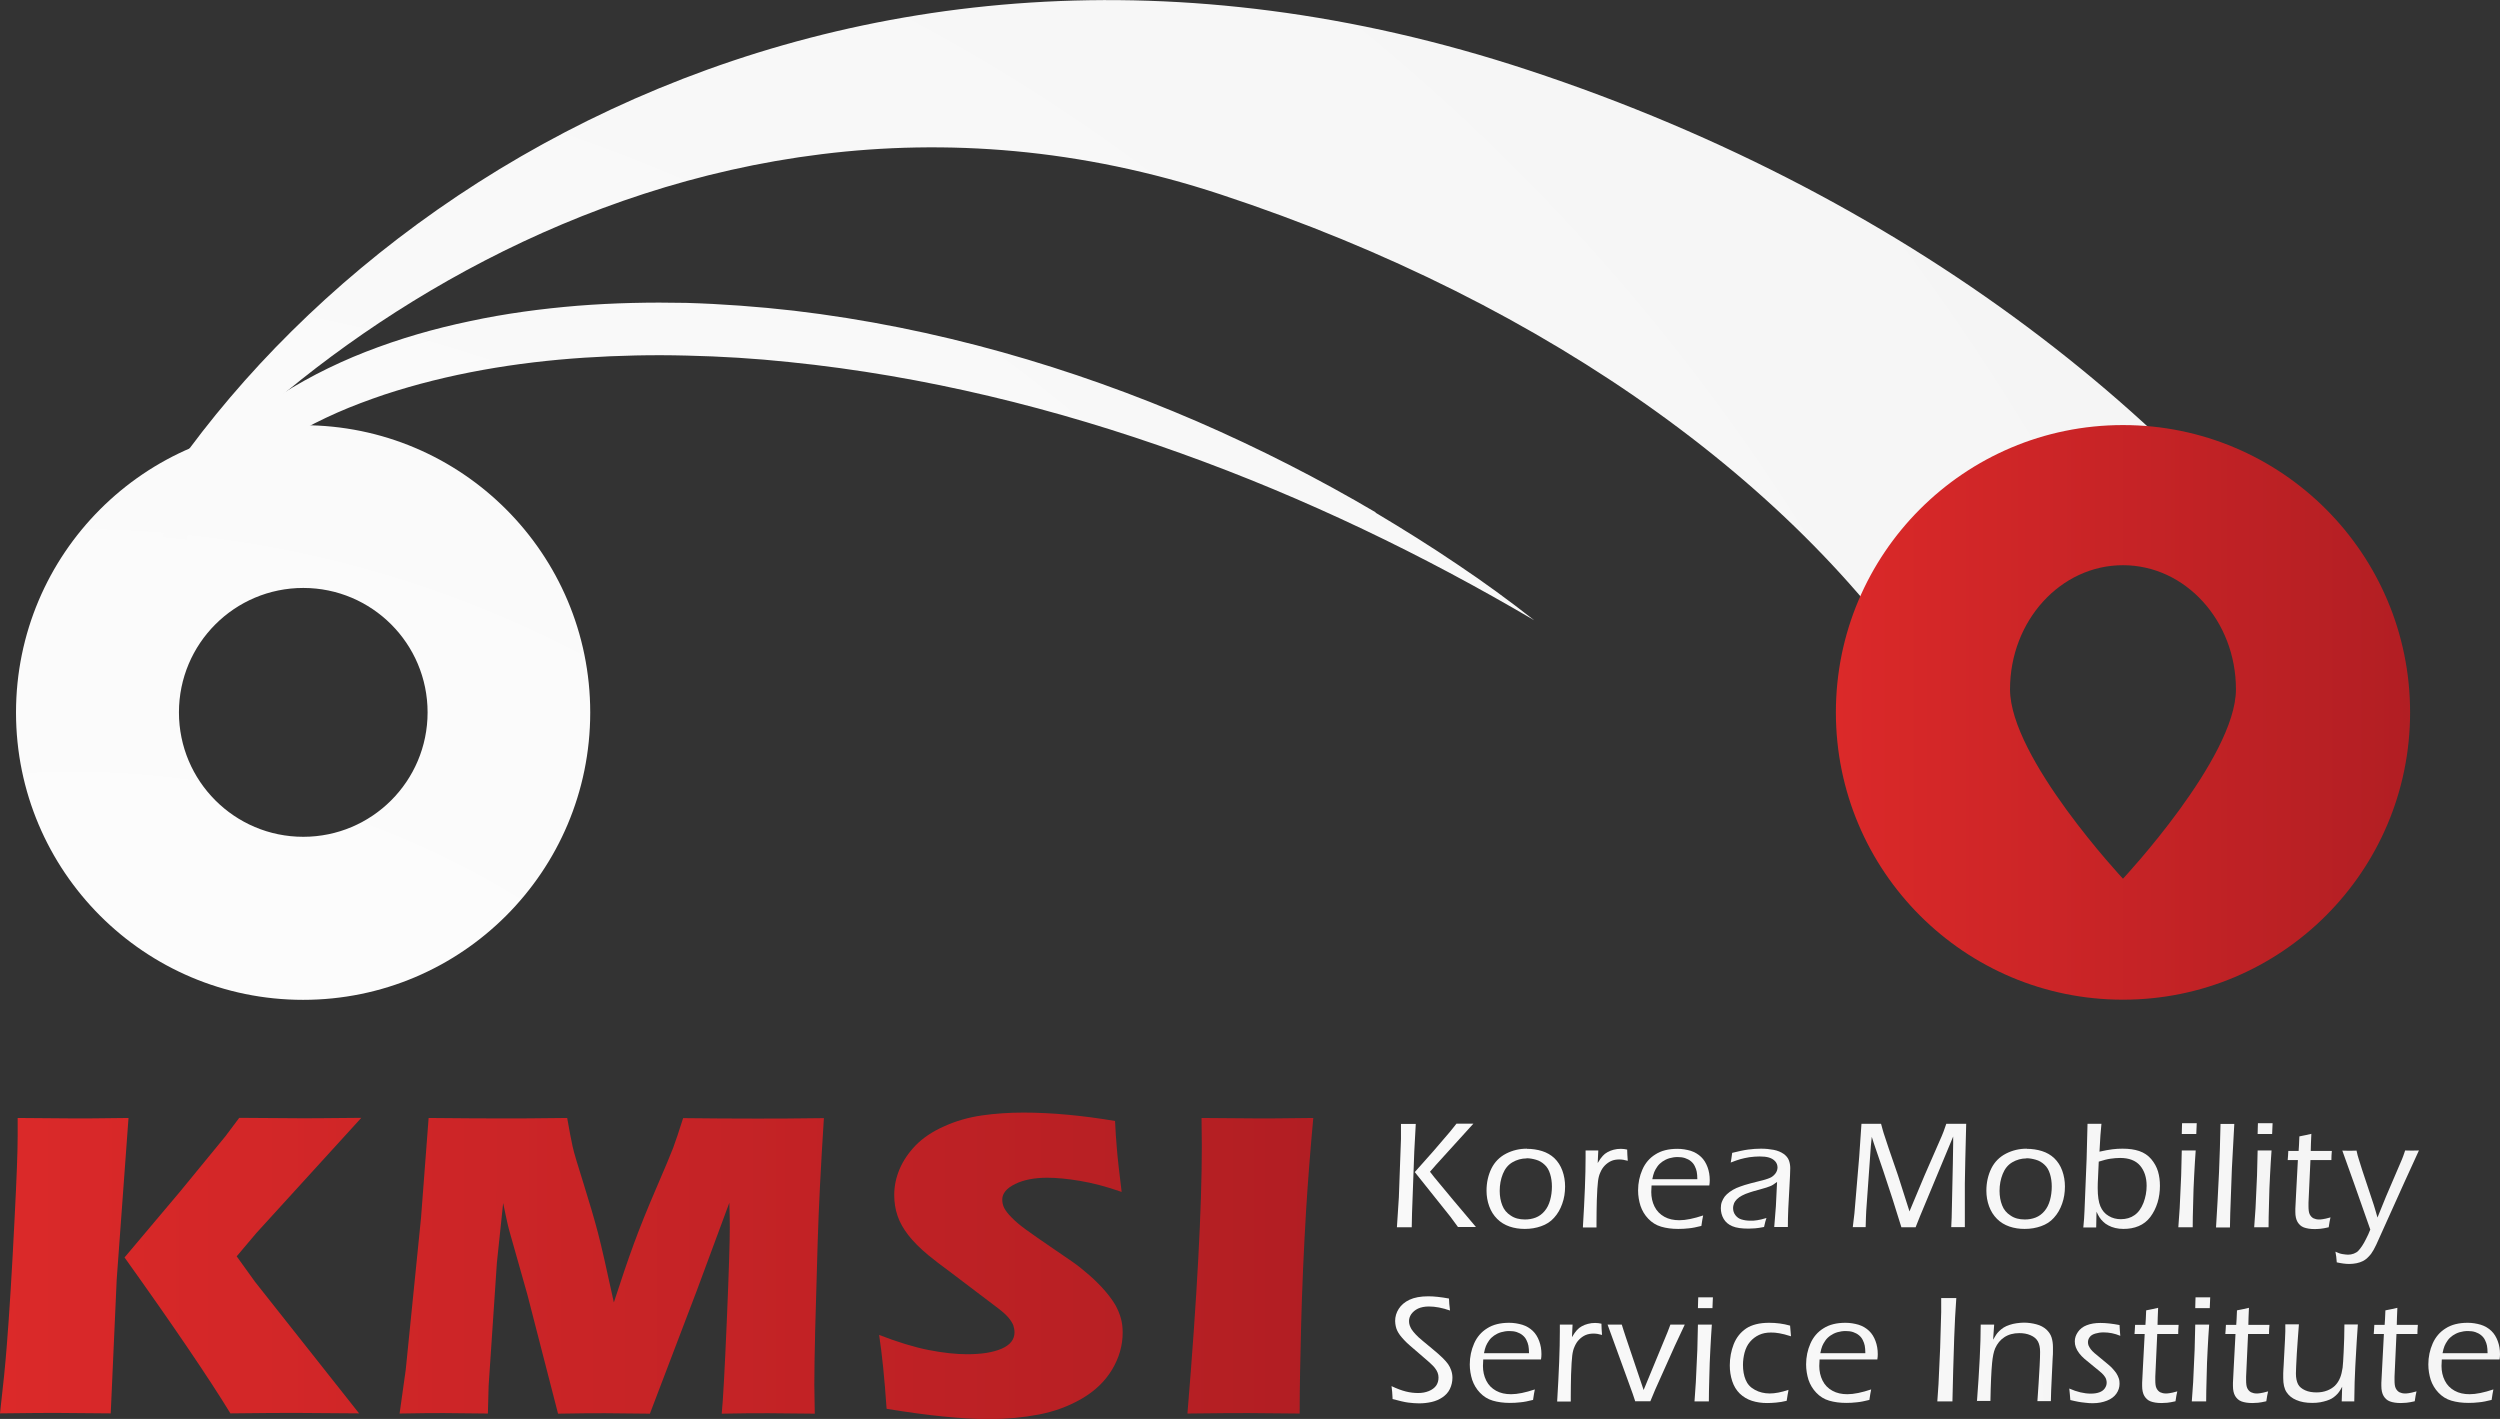 <svg width="111" height="63" viewBox="0 0 111 63" fill="none" xmlns="http://www.w3.org/2000/svg">
<rect x="0" y="0" width="111" height="63" fill="#333333" stroke="none"/>
<g clip-path="url(#clip0_3_266)">
<path d="M0 62.754C0.139 61.557 0.239 60.56 0.299 59.776C0.412 58.38 0.531 56.465 0.651 54.039C0.737 52.35 0.784 51.154 0.784 50.462V49.638C2.013 49.651 2.856 49.658 3.321 49.658C3.627 49.658 4.424 49.658 5.706 49.638L5.181 56.818L4.916 62.754L2.524 62.734C2.185 62.734 1.342 62.734 0 62.754H0ZM5.533 55.827L8.004 52.895L10.004 50.456L10.622 49.632C11.99 49.645 12.92 49.651 13.405 49.651C13.538 49.651 14.415 49.651 16.042 49.632L11.379 54.75L10.509 55.781L11.326 56.917L15.943 62.754L13.226 62.734C12.634 62.734 11.638 62.734 10.23 62.754C9.28 61.199 7.712 58.885 5.527 55.827H5.533Z" fill="url(#paint0_linear_3_266)"/>
<path d="M17.743 62.754L18.015 60.813L18.693 54.079L19.031 49.638C20.393 49.651 21.456 49.658 22.233 49.658C22.878 49.658 23.861 49.658 25.183 49.638C25.276 50.19 25.362 50.609 25.422 50.895C25.482 51.18 25.654 51.739 25.913 52.563C26.172 53.394 26.385 54.112 26.544 54.717C26.704 55.322 26.936 56.359 27.255 57.828C27.581 56.824 27.873 55.96 28.139 55.236C28.404 54.511 28.736 53.687 29.135 52.763C29.534 51.839 29.786 51.234 29.892 50.954C29.999 50.669 30.145 50.23 30.331 49.645C31.433 49.658 32.516 49.665 33.579 49.665C34.303 49.665 35.299 49.665 36.581 49.645C36.442 51.805 36.349 53.66 36.303 55.209C36.209 58.247 36.156 60.334 36.156 61.478C36.156 61.717 36.163 62.142 36.176 62.767C35.206 62.754 34.522 62.747 34.13 62.747C33.566 62.747 32.868 62.747 32.044 62.767C32.104 62.189 32.177 60.82 32.27 58.652C32.363 56.485 32.403 55.096 32.403 54.498C32.403 54.238 32.397 53.873 32.383 53.401L30.935 57.31L28.856 62.767C27.899 62.754 27.242 62.747 26.877 62.747C26.418 62.747 25.721 62.747 24.777 62.767L23.416 57.482L22.619 54.664C22.585 54.557 22.559 54.418 22.519 54.258C22.479 54.099 22.426 53.813 22.34 53.414L22.061 56.073L21.695 61.531L21.662 62.761C20.646 62.747 19.995 62.741 19.716 62.741C19.33 62.741 18.673 62.741 17.729 62.761L17.743 62.754Z" fill="url(#paint1_linear_3_266)"/>
<path d="M39.365 62.548C39.272 61.185 39.159 60.088 39.033 59.271C39.856 59.59 40.594 59.816 41.238 59.942C41.882 60.068 42.447 60.128 42.939 60.128C43.583 60.128 44.088 60.048 44.473 59.882C44.852 59.716 45.044 59.477 45.044 59.158C45.044 59.051 45.024 58.945 44.991 58.845C44.951 58.745 44.885 58.633 44.779 58.506C44.672 58.38 44.526 58.247 44.334 58.101L42.254 56.525C41.77 56.166 41.431 55.907 41.238 55.747C40.846 55.422 40.541 55.116 40.328 54.837C40.109 54.557 39.949 54.272 39.85 53.979C39.75 53.687 39.704 53.381 39.704 53.055C39.704 52.663 39.783 52.284 39.943 51.905C40.102 51.533 40.341 51.18 40.654 50.855C40.972 50.529 41.391 50.243 41.916 50.011C42.44 49.771 42.998 49.612 43.596 49.525C44.194 49.439 44.805 49.399 45.443 49.399C46.685 49.399 48.04 49.525 49.508 49.771C49.528 50.217 49.555 50.615 49.588 50.988C49.615 51.353 49.688 51.998 49.801 52.922C49.123 52.683 48.505 52.523 47.947 52.43C47.389 52.337 46.904 52.291 46.499 52.291C45.928 52.291 45.45 52.384 45.071 52.57C44.692 52.756 44.5 52.989 44.5 53.261C44.5 53.388 44.526 53.514 44.586 53.633C44.646 53.753 44.759 53.899 44.918 54.059C45.078 54.225 45.29 54.405 45.556 54.597C45.822 54.79 46.24 55.083 46.805 55.468L47.602 56.013C47.841 56.179 48.093 56.379 48.366 56.618C48.638 56.858 48.871 57.09 49.07 57.323C49.269 57.556 49.422 57.768 49.528 57.954C49.635 58.147 49.714 58.34 49.767 58.533C49.821 58.726 49.847 58.938 49.847 59.164C49.847 59.743 49.688 60.288 49.375 60.813C49.057 61.338 48.611 61.764 48.027 62.103C47.442 62.442 46.805 62.674 46.114 62.807C45.416 62.94 44.686 63.007 43.908 63.007C42.713 63.007 41.212 62.854 39.391 62.555L39.365 62.548Z" fill="url(#paint2_linear_3_266)"/>
<path d="M52.723 62.754C53.148 57.609 53.361 53.653 53.361 50.875L53.348 49.638C54.636 49.651 55.5 49.658 55.932 49.658C56.131 49.658 56.922 49.658 58.31 49.638C58.177 51.081 58.071 52.444 57.991 53.733C57.885 55.528 57.812 57.203 57.772 58.765C57.732 60.328 57.705 61.657 57.705 62.761L55.44 62.741C54.995 62.741 54.092 62.741 52.723 62.761V62.754Z" fill="url(#paint3_linear_3_266)"/>
<path d="M62.023 54.491L62.109 53.168L62.203 50.569C62.203 50.423 62.203 50.276 62.203 50.13V49.904H62.535H62.86L62.794 51.127L62.694 53.866L62.681 54.491H62.355C62.355 54.491 62.209 54.491 62.017 54.491H62.023ZM62.807 52.051L63.657 51.094L64.375 50.256C64.428 50.197 64.521 50.07 64.667 49.891H65.052H65.418L63.777 51.699L63.491 52.025L63.677 52.264C63.717 52.317 64.003 52.656 64.521 53.281L65.531 54.478C65.338 54.478 65.205 54.478 65.145 54.478C65.046 54.478 64.906 54.478 64.733 54.478L64.401 54.026L62.814 52.038L62.807 52.051Z" fill="url(#paint4_radial_3_266)"/>
<path d="M67.796 51.008C68.028 51.008 68.254 51.041 68.467 51.107C68.679 51.174 68.865 51.28 69.018 51.426C69.171 51.573 69.29 51.759 69.37 51.978C69.45 52.197 69.49 52.437 69.49 52.683C69.49 52.949 69.45 53.208 69.363 53.447C69.277 53.693 69.157 53.899 68.998 54.072C68.845 54.245 68.653 54.365 68.427 54.444C68.201 54.524 67.962 54.564 67.703 54.564C67.464 54.564 67.238 54.531 67.025 54.458C66.813 54.385 66.627 54.272 66.474 54.119C66.321 53.966 66.201 53.78 66.122 53.56C66.042 53.341 66.002 53.108 66.002 52.869C66.002 52.503 66.075 52.178 66.221 51.878C66.368 51.586 66.587 51.367 66.872 51.22C67.158 51.074 67.464 51.001 67.796 51.001V51.008ZM67.782 51.433C67.557 51.433 67.344 51.493 67.151 51.606C66.959 51.719 66.819 51.892 66.726 52.124C66.633 52.357 66.587 52.603 66.587 52.876C66.587 53.115 66.627 53.328 66.7 53.514C66.773 53.707 66.899 53.859 67.078 53.972C67.251 54.092 67.464 54.145 67.709 54.145C67.875 54.145 68.035 54.119 68.188 54.059C68.34 53.999 68.467 53.906 68.579 53.773C68.692 53.64 68.772 53.48 68.825 53.288C68.879 53.095 68.905 52.895 68.905 52.683C68.905 52.483 68.879 52.297 68.825 52.124C68.772 51.952 68.692 51.812 68.579 51.712C68.467 51.606 68.34 51.533 68.201 51.493C68.061 51.453 67.922 51.426 67.776 51.426L67.782 51.433Z" fill="url(#paint5_radial_3_266)"/>
<path d="M70.28 54.491C70.36 53.195 70.4 52.164 70.4 51.393V51.081C70.513 51.081 70.606 51.081 70.679 51.081C70.765 51.081 70.858 51.081 70.964 51.081L70.938 51.639C71.017 51.499 71.097 51.393 71.157 51.327C71.223 51.254 71.29 51.2 71.376 51.154C71.456 51.107 71.549 51.074 71.648 51.047C71.748 51.021 71.854 51.008 71.967 51.008C72.06 51.008 72.153 51.021 72.246 51.041C72.246 51.187 72.26 51.353 72.273 51.539C72.133 51.499 72.007 51.48 71.901 51.48C71.768 51.48 71.648 51.499 71.542 51.546C71.436 51.593 71.343 51.659 71.257 51.745C71.17 51.832 71.104 51.938 71.051 52.065C71.004 52.164 70.971 52.291 70.951 52.45C70.931 52.61 70.911 52.895 70.898 53.308C70.891 53.614 70.885 53.933 70.885 54.272V54.498C70.765 54.498 70.665 54.498 70.592 54.498C70.526 54.498 70.42 54.498 70.287 54.498L70.28 54.491Z" fill="url(#paint6_radial_3_266)"/>
<path d="M75.621 53.959C75.594 54.086 75.568 54.238 75.541 54.431C75.329 54.484 75.142 54.524 74.983 54.538C74.824 54.557 74.664 54.564 74.511 54.564C74.233 54.564 73.98 54.531 73.754 54.464C73.528 54.398 73.342 54.278 73.183 54.112C73.023 53.946 72.911 53.753 72.838 53.54C72.771 53.328 72.731 53.095 72.731 52.856C72.731 52.523 72.798 52.211 72.924 51.925C73.05 51.639 73.243 51.413 73.502 51.254C73.761 51.087 74.086 51.008 74.478 51.008C74.684 51.008 74.877 51.041 75.063 51.094C75.249 51.154 75.402 51.247 75.528 51.367C75.654 51.486 75.747 51.639 75.814 51.819C75.88 51.998 75.913 52.191 75.913 52.404C75.913 52.483 75.906 52.563 75.893 52.636H73.329C73.322 52.763 73.316 52.856 73.316 52.922C73.316 53.155 73.362 53.374 73.462 53.574C73.562 53.773 73.708 53.919 73.9 54.026C74.093 54.132 74.312 54.178 74.565 54.178C74.85 54.178 75.202 54.105 75.621 53.966V53.959ZM73.356 52.357H75.362C75.362 52.218 75.349 52.105 75.335 52.025C75.322 51.945 75.289 51.865 75.249 51.779C75.209 51.692 75.149 51.619 75.076 51.559C75.003 51.499 74.917 51.453 74.817 51.42C74.717 51.386 74.605 51.373 74.485 51.373C74.359 51.373 74.233 51.393 74.12 51.426C74.007 51.46 73.9 51.513 73.814 51.573C73.728 51.633 73.648 51.706 73.588 51.792C73.528 51.878 73.482 51.958 73.449 52.038C73.415 52.118 73.389 52.224 73.362 52.357H73.356Z" fill="url(#paint7_radial_3_266)"/>
<path d="M76.843 51.626C76.863 51.526 76.883 51.38 76.909 51.187C77.175 51.121 77.414 51.067 77.614 51.041C77.813 51.014 78.006 51.001 78.192 51.001C78.391 51.001 78.584 51.021 78.756 51.054C78.929 51.087 79.082 51.154 79.195 51.234C79.308 51.313 79.387 51.413 79.427 51.52C79.467 51.626 79.487 51.745 79.487 51.865C79.487 52.018 79.474 52.277 79.454 52.643C79.434 53.008 79.414 53.341 79.4 53.653C79.387 53.959 79.381 54.238 79.381 54.478C79.261 54.478 79.161 54.478 79.082 54.478C79.009 54.478 78.909 54.478 78.776 54.478L78.849 53.56L78.902 52.477C78.823 52.537 78.763 52.576 78.723 52.603C78.683 52.63 78.637 52.65 78.59 52.669C78.544 52.69 78.484 52.709 78.424 52.729C78.364 52.749 78.251 52.782 78.079 52.829C77.906 52.876 77.786 52.909 77.713 52.935C77.561 52.982 77.434 53.035 77.348 53.082C77.262 53.128 77.182 53.181 77.122 53.241C77.062 53.301 77.022 53.361 76.996 53.414C76.969 53.487 76.949 53.56 76.949 53.64C76.949 53.76 76.983 53.866 77.056 53.959C77.129 54.052 77.215 54.112 77.328 54.145C77.441 54.178 77.567 54.199 77.72 54.199C77.813 54.199 77.913 54.199 78.019 54.178C78.118 54.165 78.258 54.132 78.431 54.079C78.397 54.165 78.364 54.298 78.324 54.478C78.158 54.511 78.025 54.531 77.926 54.538C77.826 54.544 77.727 54.551 77.634 54.551C77.328 54.551 77.089 54.518 76.916 54.444C76.743 54.371 76.617 54.265 76.531 54.119C76.445 53.972 76.405 53.813 76.405 53.64C76.405 53.54 76.418 53.447 76.451 53.361C76.484 53.275 76.524 53.201 76.577 53.128C76.63 53.062 76.704 52.989 76.797 52.922C76.89 52.856 76.989 52.796 77.096 52.749C77.202 52.703 77.321 52.663 77.461 52.616C77.6 52.57 77.82 52.517 78.132 52.437C78.231 52.417 78.311 52.39 78.384 52.37C78.457 52.35 78.517 52.324 78.57 52.304C78.623 52.284 78.67 52.257 78.71 52.224C78.749 52.191 78.789 52.158 78.823 52.111C78.856 52.065 78.882 52.025 78.896 51.978C78.909 51.932 78.922 51.892 78.922 51.845C78.922 51.732 78.889 51.639 78.816 51.559C78.743 51.48 78.65 51.426 78.537 51.393C78.424 51.36 78.285 51.347 78.125 51.347C77.979 51.347 77.833 51.36 77.673 51.38C77.521 51.407 77.388 51.433 77.275 51.466C77.162 51.499 77.022 51.546 76.856 51.612L76.843 51.626Z" fill="url(#paint8_radial_3_266)"/>
<path d="M82.263 54.491L82.337 53.866L82.549 51.36L82.649 49.897C82.822 49.897 82.968 49.897 83.094 49.897C83.207 49.897 83.353 49.897 83.519 49.897L83.599 50.19C83.619 50.27 83.652 50.363 83.685 50.462C83.718 50.569 83.778 50.742 83.858 50.988L84.27 52.184L84.781 53.786L85.452 52.184L86.216 50.436C86.243 50.376 86.269 50.31 86.296 50.236C86.322 50.163 86.362 50.05 86.415 49.897C86.561 49.897 86.714 49.897 86.867 49.897C86.993 49.897 87.133 49.897 87.299 49.897L87.259 51.499L87.239 52.55C87.239 52.65 87.239 52.749 87.239 52.849V53.62V54.052C87.239 54.099 87.239 54.245 87.239 54.484C87.093 54.484 86.993 54.484 86.94 54.484C86.874 54.484 86.767 54.484 86.635 54.484L86.654 54.059L86.707 51.639C86.707 51.367 86.721 51.067 86.721 50.735V50.462L85.246 54.006L85.053 54.491C84.907 54.491 84.808 54.491 84.748 54.491C84.681 54.491 84.569 54.491 84.422 54.491L84.024 53.221L83.612 51.971L83.2 50.768C83.18 50.715 83.154 50.615 83.107 50.476L83.067 50.868L82.861 53.76C82.861 53.859 82.855 53.953 82.848 54.052C82.841 54.152 82.841 54.291 82.835 54.484H82.556C82.509 54.484 82.416 54.484 82.27 54.484L82.263 54.491Z" fill="url(#paint9_radial_3_266)"/>
<path d="M89.989 51.008C90.222 51.008 90.447 51.041 90.66 51.107C90.873 51.174 91.058 51.28 91.211 51.426C91.364 51.573 91.484 51.759 91.563 51.978C91.643 52.197 91.683 52.437 91.683 52.683C91.683 52.949 91.643 53.208 91.557 53.447C91.47 53.693 91.351 53.899 91.191 54.072C91.039 54.245 90.846 54.365 90.62 54.444C90.394 54.524 90.155 54.564 89.896 54.564C89.657 54.564 89.431 54.531 89.219 54.458C89.006 54.385 88.82 54.272 88.667 54.119C88.514 53.966 88.395 53.78 88.315 53.56C88.235 53.341 88.195 53.108 88.195 52.869C88.195 52.503 88.269 52.178 88.415 51.878C88.561 51.586 88.78 51.367 89.066 51.22C89.351 51.074 89.657 51.001 89.989 51.001V51.008ZM89.976 51.433C89.75 51.433 89.537 51.493 89.345 51.606C89.152 51.719 89.013 51.892 88.92 52.124C88.827 52.357 88.78 52.603 88.78 52.876C88.78 53.115 88.82 53.328 88.893 53.514C88.966 53.707 89.092 53.859 89.272 53.972C89.444 54.092 89.657 54.145 89.903 54.145C90.069 54.145 90.228 54.119 90.381 54.059C90.534 53.999 90.66 53.906 90.773 53.773C90.886 53.64 90.966 53.48 91.019 53.288C91.072 53.095 91.098 52.895 91.098 52.683C91.098 52.483 91.072 52.297 91.019 52.124C90.966 51.952 90.886 51.812 90.773 51.712C90.66 51.606 90.534 51.533 90.394 51.493C90.255 51.453 90.115 51.426 89.969 51.426L89.976 51.433Z" fill="url(#paint10_radial_3_266)"/>
<path d="M92.5 54.491L92.533 54.112C92.533 54.046 92.546 53.919 92.553 53.733L92.646 51.453L92.686 49.897C92.826 49.897 92.932 49.897 93.005 49.897C93.078 49.897 93.184 49.897 93.304 49.897C93.271 50.183 93.244 50.595 93.217 51.134C93.45 51.081 93.642 51.047 93.795 51.028C93.948 51.008 94.094 51.001 94.24 51.001C94.526 51.001 94.772 51.034 94.984 51.107C95.197 51.18 95.376 51.3 95.516 51.466C95.655 51.633 95.755 51.812 95.815 52.011C95.874 52.211 95.901 52.423 95.901 52.65C95.901 52.902 95.868 53.155 95.795 53.394C95.722 53.633 95.615 53.846 95.476 54.032C95.336 54.218 95.164 54.351 94.958 54.438C94.752 54.524 94.533 54.564 94.287 54.564C94.154 54.564 94.034 54.551 93.921 54.524C93.809 54.498 93.702 54.458 93.616 54.411C93.523 54.365 93.443 54.305 93.383 54.245C93.317 54.185 93.264 54.119 93.224 54.059C93.184 53.999 93.138 53.913 93.085 53.8L93.071 54.498C92.938 54.498 92.852 54.498 92.792 54.498C92.752 54.498 92.653 54.498 92.493 54.498L92.5 54.491ZM93.184 51.586C93.171 51.958 93.158 52.204 93.151 52.324C93.144 52.444 93.138 52.583 93.138 52.749C93.138 53.102 93.178 53.374 93.257 53.56C93.337 53.746 93.457 53.893 93.623 53.986C93.782 54.086 93.968 54.132 94.167 54.132C94.4 54.132 94.606 54.072 94.772 53.953C94.945 53.833 95.071 53.653 95.17 53.407C95.263 53.161 95.31 52.909 95.31 52.65C95.31 52.277 95.21 51.978 95.018 51.752C94.825 51.526 94.526 51.413 94.134 51.413C93.995 51.413 93.855 51.426 93.709 51.446C93.563 51.466 93.383 51.513 93.178 51.579L93.184 51.586Z" fill="url(#paint11_radial_3_266)"/>
<path d="M96.718 54.491L96.778 53.64L96.844 52.191L96.871 51.081H97.183H97.489C97.462 51.433 97.442 51.799 97.422 52.178C97.402 52.563 97.382 52.975 97.376 53.434C97.362 53.886 97.356 54.238 97.356 54.491C97.216 54.491 97.117 54.491 97.05 54.491C96.997 54.491 96.884 54.491 96.725 54.491H96.718ZM96.871 50.349C96.871 50.137 96.884 49.977 96.884 49.871C97.01 49.871 97.117 49.871 97.21 49.871C97.329 49.871 97.436 49.871 97.535 49.871C97.535 49.937 97.522 50.097 97.515 50.349C97.396 50.349 97.289 50.349 97.203 50.349C97.117 50.349 97.01 50.349 96.878 50.349H96.871Z" fill="url(#paint12_radial_3_266)"/>
<path d="M98.392 54.491C98.439 53.8 98.478 52.982 98.525 52.038C98.552 51.347 98.578 50.635 98.591 49.904H98.904C98.97 49.904 99.07 49.904 99.203 49.904L99.096 51.878L99.023 53.879L99.01 54.498C98.877 54.498 98.777 54.498 98.711 54.498C98.684 54.498 98.578 54.498 98.392 54.498V54.491Z" fill="url(#paint13_radial_3_266)"/>
<path d="M100.086 54.491L100.146 53.64L100.212 52.191L100.239 51.081H100.551H100.857C100.83 51.433 100.81 51.799 100.79 52.178C100.77 52.563 100.75 52.975 100.744 53.434C100.73 53.886 100.724 54.238 100.724 54.491C100.584 54.491 100.485 54.491 100.418 54.491C100.365 54.491 100.252 54.491 100.093 54.491H100.086ZM100.239 50.349C100.239 50.137 100.252 49.977 100.252 49.871C100.378 49.871 100.485 49.871 100.578 49.871C100.697 49.871 100.803 49.871 100.903 49.871C100.903 49.937 100.89 50.097 100.883 50.349C100.764 50.349 100.657 50.349 100.571 50.349C100.485 50.349 100.378 50.349 100.245 50.349H100.239Z" fill="url(#paint14_radial_3_266)"/>
<path d="M103.474 54.052C103.447 54.159 103.421 54.305 103.394 54.491C103.241 54.524 103.122 54.551 103.029 54.557C102.936 54.564 102.856 54.571 102.776 54.571C102.577 54.571 102.418 54.544 102.291 54.498C102.165 54.451 102.079 54.365 102.012 54.258C101.946 54.145 101.913 53.999 101.913 53.806C101.913 53.78 101.913 53.74 101.913 53.673C101.913 53.614 101.926 53.394 101.946 53.015L102.026 51.506H101.574C101.581 51.413 101.594 51.28 101.601 51.101H102.059C102.072 50.974 102.079 50.762 102.092 50.456C102.305 50.416 102.477 50.376 102.624 50.343C102.61 50.675 102.597 50.928 102.597 51.101H103.534C103.52 51.24 103.514 51.38 103.514 51.506H102.584L102.497 53.401V53.547C102.497 53.713 102.511 53.833 102.55 53.913C102.59 53.992 102.643 54.052 102.717 54.092C102.79 54.125 102.869 54.145 102.949 54.145C103.002 54.145 103.069 54.145 103.128 54.132C103.195 54.125 103.308 54.099 103.474 54.052V54.052Z" fill="url(#paint15_radial_3_266)"/>
<path d="M103.753 56.053C103.74 55.867 103.72 55.701 103.693 55.575C103.806 55.628 103.912 55.668 104.005 55.681C104.098 55.694 104.185 55.708 104.251 55.708C104.337 55.708 104.424 55.694 104.51 55.661C104.59 55.628 104.663 55.588 104.709 55.535C104.762 55.481 104.816 55.408 104.875 55.322C104.935 55.236 104.995 55.123 105.055 55.003C105.121 54.883 105.181 54.744 105.241 54.591L104.523 52.55L103.999 51.087C104.165 51.087 104.271 51.094 104.324 51.094C104.384 51.094 104.49 51.094 104.63 51.087C104.663 51.247 104.696 51.367 104.723 51.446C104.749 51.526 104.802 51.699 104.882 51.952L105.394 53.494C105.447 53.667 105.506 53.859 105.56 54.059L105.938 53.128L106.642 51.486C106.662 51.44 106.682 51.386 106.702 51.333C106.722 51.28 106.749 51.2 106.789 51.081C106.928 51.081 107.028 51.087 107.087 51.087C107.134 51.087 107.24 51.087 107.4 51.081C107.313 51.28 107.101 51.745 106.762 52.477L105.513 55.249C105.427 55.435 105.347 55.575 105.274 55.674C105.214 55.747 105.154 55.814 105.088 55.874C105.035 55.92 104.975 55.96 104.909 55.993C104.829 56.033 104.736 56.066 104.636 56.086C104.53 56.106 104.424 56.12 104.311 56.12C104.138 56.12 103.952 56.093 103.746 56.047L103.753 56.053Z" fill="url(#paint16_radial_3_266)"/>
<path d="M61.831 62.096C61.824 61.883 61.804 61.697 61.784 61.544C62.023 61.657 62.236 61.737 62.422 61.783C62.608 61.83 62.794 61.85 62.966 61.85C63.139 61.85 63.292 61.823 63.438 61.764C63.584 61.704 63.691 61.624 63.764 61.524C63.837 61.418 63.87 61.298 63.87 61.165C63.87 61.086 63.857 61.012 63.83 60.946C63.803 60.879 63.764 60.806 63.71 60.74C63.657 60.667 63.558 60.574 63.425 60.454C63.292 60.334 63.099 60.168 62.847 59.955L62.601 59.743C62.508 59.663 62.422 59.583 62.349 59.503C62.276 59.424 62.209 59.35 62.156 59.277C62.103 59.204 62.063 59.138 62.036 59.078C62.01 59.018 61.983 58.952 61.97 58.878C61.957 58.805 61.944 58.732 61.944 58.652C61.944 58.46 61.997 58.28 62.103 58.114C62.209 57.948 62.369 57.808 62.581 57.709C62.794 57.609 63.073 57.556 63.418 57.556C63.664 57.556 63.976 57.589 64.335 57.655C64.335 57.801 64.355 57.974 64.381 58.187C64.036 58.067 63.73 58.008 63.445 58.008C63.252 58.008 63.093 58.041 62.96 58.101C62.827 58.167 62.734 58.247 62.661 58.347C62.594 58.446 62.561 58.546 62.561 58.652C62.561 58.712 62.568 58.779 62.588 58.839C62.608 58.898 62.634 58.952 62.667 59.011C62.721 59.091 62.78 59.171 62.86 59.251C62.933 59.331 63.039 59.43 63.179 59.543C63.212 59.57 63.338 59.676 63.564 59.862C63.79 60.048 63.95 60.188 64.049 60.288C64.149 60.388 64.235 60.48 64.295 60.567C64.355 60.653 64.401 60.746 64.434 60.846C64.468 60.946 64.488 61.052 64.488 61.172C64.488 61.351 64.448 61.518 64.375 61.67C64.302 61.823 64.189 61.943 64.043 62.043C63.896 62.142 63.737 62.209 63.558 62.249C63.378 62.289 63.199 62.309 63.006 62.309C62.853 62.309 62.694 62.295 62.528 62.275C62.362 62.255 62.129 62.196 61.824 62.116L61.831 62.096Z" fill="url(#paint17_radial_3_266)"/>
<path d="M68.148 61.684C68.121 61.81 68.095 61.963 68.068 62.156C67.856 62.209 67.669 62.249 67.51 62.262C67.351 62.282 67.191 62.289 67.038 62.289C66.759 62.289 66.507 62.255 66.281 62.189C66.055 62.123 65.869 62.003 65.71 61.837C65.55 61.67 65.438 61.478 65.365 61.265C65.298 61.052 65.258 60.82 65.258 60.58C65.258 60.248 65.325 59.935 65.451 59.65C65.577 59.364 65.77 59.138 66.029 58.978C66.288 58.812 66.613 58.732 67.005 58.732C67.211 58.732 67.404 58.765 67.59 58.819C67.776 58.878 67.929 58.971 68.055 59.091C68.181 59.211 68.274 59.364 68.34 59.543C68.407 59.723 68.44 59.916 68.44 60.128C68.44 60.208 68.433 60.288 68.42 60.361H65.856C65.849 60.487 65.843 60.58 65.843 60.647C65.843 60.879 65.889 61.099 65.989 61.298C66.088 61.498 66.235 61.644 66.427 61.75C66.62 61.857 66.839 61.903 67.092 61.903C67.377 61.903 67.729 61.83 68.148 61.69V61.684ZM65.883 60.082H67.889C67.889 59.942 67.875 59.829 67.862 59.749C67.849 59.669 67.816 59.59 67.776 59.503C67.736 59.417 67.676 59.344 67.603 59.284C67.53 59.224 67.444 59.178 67.344 59.144C67.244 59.111 67.131 59.098 67.012 59.098C66.886 59.098 66.759 59.118 66.647 59.151C66.534 59.184 66.427 59.237 66.341 59.297C66.255 59.357 66.175 59.43 66.115 59.517C66.055 59.603 66.009 59.683 65.976 59.763C65.942 59.842 65.916 59.949 65.889 60.082H65.883Z" fill="url(#paint18_radial_3_266)"/>
<path d="M69.138 62.222C69.217 60.926 69.257 59.895 69.257 59.124V58.812C69.37 58.812 69.463 58.812 69.536 58.812C69.623 58.812 69.716 58.812 69.822 58.812L69.795 59.37C69.875 59.231 69.955 59.124 70.014 59.058C70.081 58.985 70.147 58.932 70.234 58.885C70.313 58.839 70.406 58.805 70.506 58.779C70.606 58.752 70.712 58.739 70.825 58.739C70.918 58.739 71.011 58.752 71.104 58.772C71.104 58.918 71.117 59.084 71.13 59.271C70.991 59.231 70.865 59.211 70.758 59.211C70.626 59.211 70.506 59.231 70.4 59.277C70.293 59.324 70.2 59.39 70.114 59.477C70.028 59.563 69.961 59.669 69.908 59.796C69.862 59.895 69.828 60.022 69.808 60.181C69.788 60.341 69.769 60.627 69.755 61.039C69.749 61.345 69.742 61.664 69.742 62.003V62.229C69.623 62.229 69.523 62.229 69.45 62.229C69.383 62.229 69.277 62.229 69.144 62.229L69.138 62.222Z" fill="url(#paint19_radial_3_266)"/>
<path d="M72.605 62.222L72.492 61.883C72.452 61.77 72.366 61.524 72.22 61.132L71.376 58.812C71.516 58.812 71.622 58.812 71.702 58.812C71.788 58.812 71.888 58.812 72.007 58.812L72.08 59.045C72.1 59.111 72.133 59.218 72.186 59.37L72.977 61.717L74.04 59.144L74.166 58.812C74.299 58.812 74.405 58.812 74.485 58.812C74.565 58.812 74.671 58.812 74.804 58.812L74.365 59.749L73.489 61.704L73.276 62.216C73.136 62.216 73.03 62.216 72.951 62.216C72.871 62.216 72.758 62.216 72.612 62.216L72.605 62.222Z" fill="url(#paint20_radial_3_266)"/>
<path d="M75.236 62.222L75.295 61.371L75.362 59.922L75.388 58.812H75.701H76.006C75.98 59.164 75.96 59.53 75.94 59.909C75.92 60.294 75.9 60.707 75.893 61.165C75.88 61.617 75.873 61.97 75.873 62.222C75.734 62.222 75.634 62.222 75.568 62.222C75.515 62.222 75.402 62.222 75.242 62.222H75.236ZM75.388 58.081C75.388 57.868 75.402 57.709 75.402 57.602C75.528 57.602 75.634 57.602 75.727 57.602C75.847 57.602 75.953 57.602 76.053 57.602C76.053 57.669 76.039 57.828 76.033 58.081C75.913 58.081 75.807 58.081 75.721 58.081C75.634 58.081 75.528 58.081 75.395 58.081H75.388Z" fill="url(#paint21_radial_3_266)"/>
<path d="M79.407 61.71C79.407 61.744 79.394 61.81 79.374 61.91C79.354 62.01 79.341 62.103 79.328 62.196C79.161 62.236 79.009 62.262 78.856 62.275C78.703 62.289 78.57 62.295 78.457 62.295C78.218 62.295 77.992 62.262 77.786 62.196C77.58 62.129 77.401 62.023 77.248 61.877C77.096 61.73 76.983 61.544 76.909 61.318C76.836 61.092 76.803 60.866 76.803 60.62C76.803 60.288 76.863 59.975 76.976 59.683C77.096 59.384 77.275 59.158 77.527 58.985C77.78 58.819 78.118 58.732 78.55 58.732C78.869 58.732 79.181 58.772 79.48 58.858C79.493 59.051 79.507 59.204 79.52 59.331C79.308 59.264 79.135 59.218 79.002 59.197C78.869 59.171 78.743 59.164 78.63 59.164C78.431 59.164 78.258 59.197 78.099 59.271C77.946 59.344 77.813 59.444 77.7 59.577C77.587 59.709 77.514 59.862 77.461 60.048C77.414 60.228 77.388 60.414 77.388 60.6C77.388 60.853 77.428 61.079 77.507 61.265C77.587 61.458 77.72 61.604 77.919 61.71C78.112 61.817 78.338 61.87 78.577 61.87C78.816 61.87 79.088 61.817 79.407 61.71V61.71Z" fill="url(#paint22_radial_3_266)"/>
<path d="M83.081 61.684C83.054 61.81 83.028 61.963 83.001 62.156C82.788 62.209 82.602 62.249 82.443 62.262C82.284 62.282 82.124 62.289 81.971 62.289C81.692 62.289 81.44 62.255 81.214 62.189C80.988 62.123 80.802 62.003 80.643 61.837C80.483 61.67 80.37 61.478 80.297 61.265C80.231 61.052 80.191 60.82 80.191 60.58C80.191 60.248 80.257 59.935 80.384 59.65C80.51 59.364 80.703 59.138 80.962 58.978C81.221 58.812 81.546 58.732 81.938 58.732C82.144 58.732 82.337 58.765 82.523 58.819C82.709 58.878 82.861 58.971 82.988 59.091C83.114 59.211 83.207 59.364 83.273 59.543C83.34 59.723 83.373 59.916 83.373 60.128C83.373 60.208 83.366 60.288 83.353 60.361H80.789C80.782 60.487 80.776 60.58 80.776 60.647C80.776 60.879 80.822 61.099 80.922 61.298C81.021 61.498 81.168 61.644 81.36 61.75C81.553 61.857 81.772 61.903 82.024 61.903C82.31 61.903 82.662 61.83 83.081 61.69V61.684ZM80.816 60.082H82.822C82.822 59.942 82.808 59.829 82.795 59.749C82.782 59.669 82.749 59.59 82.709 59.503C82.669 59.417 82.609 59.344 82.536 59.284C82.463 59.224 82.376 59.178 82.277 59.144C82.177 59.111 82.064 59.098 81.945 59.098C81.819 59.098 81.692 59.118 81.579 59.151C81.466 59.184 81.36 59.237 81.274 59.297C81.187 59.357 81.108 59.43 81.048 59.517C80.988 59.603 80.942 59.683 80.909 59.763C80.875 59.842 80.849 59.949 80.822 60.082H80.816Z" fill="url(#paint23_radial_3_266)"/>
<path d="M86.017 62.222L86.07 61.451L86.143 59.842L86.189 58.254C86.189 58.16 86.189 58.067 86.189 57.981V57.635H86.535H86.86C86.82 58.194 86.787 58.779 86.767 59.39C86.734 60.367 86.707 61.312 86.688 62.222H86.369C86.329 62.222 86.209 62.222 86.01 62.222H86.017Z" fill="url(#paint24_radial_3_266)"/>
<path d="M87.777 62.222C87.883 60.82 87.943 59.683 87.943 58.812H88.249C88.322 58.812 88.421 58.812 88.541 58.812L88.494 59.483C88.548 59.39 88.594 59.317 88.627 59.264C88.66 59.211 88.707 59.158 88.76 59.105C88.813 59.051 88.88 58.998 88.959 58.945C89.032 58.898 89.126 58.858 89.225 58.825C89.325 58.792 89.431 58.765 89.537 58.752C89.644 58.739 89.75 58.725 89.856 58.725C90.049 58.725 90.235 58.752 90.414 58.799C90.594 58.845 90.74 58.925 90.859 59.031C90.972 59.138 91.052 59.257 91.092 59.39C91.132 59.523 91.151 59.663 91.151 59.816C91.151 59.842 91.151 59.902 91.151 59.982C91.151 60.062 91.151 60.175 91.138 60.308L91.072 61.717C91.072 61.85 91.065 62.016 91.058 62.209C90.959 62.209 90.859 62.209 90.773 62.209C90.66 62.209 90.56 62.209 90.461 62.209C90.481 61.936 90.501 61.677 90.514 61.425L90.56 60.64C90.574 60.374 90.58 60.168 90.58 60.029C90.58 59.829 90.547 59.676 90.481 59.556C90.414 59.437 90.308 59.35 90.155 59.284C90.002 59.218 89.843 59.191 89.657 59.191C89.398 59.191 89.172 59.251 88.986 59.377C88.813 59.49 88.68 59.656 88.587 59.862C88.521 60.015 88.475 60.235 88.448 60.527C88.415 60.879 88.388 61.438 88.375 62.202C88.249 62.202 88.156 62.202 88.083 62.202C88.01 62.202 87.91 62.202 87.77 62.202L87.777 62.222Z" fill="url(#paint25_radial_3_266)"/>
<path d="M91.922 62.156L91.902 61.91C91.902 61.91 91.895 61.797 91.876 61.651C92.221 61.803 92.54 61.877 92.832 61.877C92.985 61.877 93.111 61.857 93.217 61.817C93.324 61.777 93.403 61.717 93.457 61.637C93.51 61.557 93.536 61.478 93.536 61.391C93.536 61.345 93.53 61.298 93.516 61.252C93.503 61.205 93.483 61.159 93.45 61.119C93.423 61.072 93.377 61.026 93.324 60.972C93.264 60.919 93.151 60.82 92.965 60.673C92.786 60.527 92.646 60.414 92.553 60.334C92.46 60.255 92.38 60.168 92.314 60.082C92.248 59.995 92.201 59.909 92.168 59.822C92.135 59.736 92.121 59.65 92.121 59.556C92.121 59.41 92.168 59.271 92.261 59.138C92.354 59.005 92.48 58.905 92.653 58.839C92.826 58.772 93.025 58.739 93.257 58.739C93.516 58.739 93.795 58.772 94.108 58.832C94.114 59.005 94.127 59.164 94.141 59.31C93.888 59.204 93.643 59.158 93.397 59.158C93.264 59.158 93.144 59.178 93.031 59.211C92.918 59.244 92.832 59.297 92.786 59.364C92.733 59.43 92.706 59.51 92.706 59.59C92.706 59.643 92.713 59.696 92.733 59.743C92.752 59.789 92.786 59.842 92.826 59.902C92.872 59.962 92.925 60.015 92.992 60.075C93.058 60.128 93.184 60.235 93.377 60.394C93.57 60.554 93.702 60.66 93.775 60.74C93.849 60.82 93.908 60.893 93.961 60.966C94.014 61.046 94.048 61.125 94.074 61.199C94.101 61.272 94.108 61.358 94.108 61.438C94.108 61.597 94.061 61.744 93.968 61.877C93.875 62.01 93.736 62.116 93.55 62.189C93.364 62.262 93.158 62.302 92.932 62.302C92.832 62.302 92.719 62.302 92.593 62.282C92.46 62.269 92.354 62.255 92.261 62.236C92.168 62.216 92.055 62.196 91.922 62.162V62.156Z" fill="url(#paint26_radial_3_266)"/>
<path d="M96.672 61.777C96.645 61.883 96.618 62.029 96.592 62.216C96.439 62.249 96.32 62.275 96.227 62.282C96.134 62.289 96.054 62.295 95.974 62.295C95.775 62.295 95.615 62.269 95.489 62.222C95.363 62.176 95.277 62.089 95.21 61.983C95.144 61.87 95.111 61.724 95.111 61.531C95.111 61.504 95.111 61.464 95.111 61.398C95.111 61.338 95.124 61.119 95.144 60.74L95.224 59.231H94.772C94.778 59.138 94.792 59.005 94.798 58.825H95.257C95.27 58.699 95.277 58.486 95.29 58.18C95.502 58.141 95.675 58.101 95.821 58.067C95.808 58.4 95.795 58.652 95.795 58.825H96.731C96.718 58.965 96.712 59.105 96.712 59.231H95.781L95.695 61.125V61.272C95.695 61.438 95.708 61.557 95.748 61.637C95.788 61.717 95.841 61.777 95.914 61.817C95.987 61.85 96.067 61.87 96.147 61.87C96.2 61.87 96.266 61.87 96.326 61.857C96.393 61.85 96.506 61.823 96.672 61.777V61.777Z" fill="url(#paint27_radial_3_266)"/>
<path d="M97.316 62.222L97.376 61.371L97.442 59.922L97.469 58.812H97.781H98.087C98.06 59.164 98.04 59.53 98.02 59.909C98 60.294 97.98 60.707 97.974 61.165C97.96 61.617 97.954 61.97 97.954 62.222C97.814 62.222 97.715 62.222 97.648 62.222C97.595 62.222 97.482 62.222 97.323 62.222H97.316ZM97.469 58.081C97.469 57.868 97.482 57.709 97.482 57.602C97.608 57.602 97.715 57.602 97.808 57.602C97.927 57.602 98.033 57.602 98.133 57.602C98.133 57.669 98.12 57.828 98.113 58.081C97.993 58.081 97.887 58.081 97.801 58.081C97.715 58.081 97.608 58.081 97.475 58.081H97.469Z" fill="url(#paint28_radial_3_266)"/>
<path d="M100.704 61.777C100.677 61.883 100.651 62.029 100.624 62.216C100.471 62.249 100.352 62.275 100.259 62.282C100.166 62.289 100.086 62.295 100.006 62.295C99.807 62.295 99.648 62.269 99.521 62.222C99.395 62.176 99.309 62.089 99.242 61.983C99.176 61.87 99.143 61.724 99.143 61.531C99.143 61.504 99.143 61.464 99.143 61.398C99.143 61.338 99.156 61.119 99.176 60.74L99.256 59.231H98.804C98.811 59.138 98.824 59.005 98.831 58.825H99.289C99.302 58.699 99.309 58.486 99.322 58.18C99.535 58.141 99.707 58.101 99.853 58.067C99.84 58.4 99.827 58.652 99.827 58.825H100.764C100.75 58.965 100.744 59.105 100.744 59.231H99.814L99.727 61.125V61.272C99.727 61.438 99.741 61.557 99.78 61.637C99.82 61.717 99.873 61.777 99.947 61.817C100.02 61.85 100.099 61.87 100.179 61.87C100.232 61.87 100.299 61.87 100.358 61.857C100.425 61.85 100.538 61.823 100.704 61.777V61.777Z" fill="url(#paint29_radial_3_266)"/>
<path d="M104.537 62.222C104.424 62.222 104.331 62.222 104.251 62.222C104.158 62.222 104.065 62.222 103.972 62.222L103.992 61.571C103.939 61.67 103.892 61.75 103.852 61.803C103.813 61.857 103.766 61.91 103.706 61.963C103.647 62.016 103.587 62.063 103.527 62.096C103.467 62.129 103.394 62.162 103.308 62.189C103.221 62.216 103.128 62.242 103.015 62.262C102.903 62.282 102.783 62.289 102.663 62.289C102.391 62.289 102.159 62.249 101.959 62.162C101.767 62.083 101.62 61.963 101.521 61.81C101.421 61.657 101.375 61.451 101.375 61.185C101.375 61.145 101.375 61.079 101.375 60.979C101.375 60.886 101.388 60.76 101.395 60.6L101.454 59.477L101.468 59.118C101.468 59.038 101.468 58.932 101.468 58.799H101.78C101.84 58.799 101.939 58.799 102.072 58.799C102.039 59.191 102.012 59.623 101.979 60.088C101.953 60.554 101.939 60.853 101.939 60.986C101.939 61.185 101.973 61.338 102.032 61.458C102.092 61.577 102.205 61.664 102.351 61.73C102.497 61.797 102.67 61.823 102.856 61.823C103.022 61.823 103.182 61.797 103.334 61.737C103.467 61.684 103.573 61.617 103.666 61.531C103.766 61.431 103.846 61.312 103.906 61.159C103.952 61.046 103.985 60.899 104.012 60.727C104.025 60.6 104.045 60.367 104.058 60.035C104.078 59.63 104.092 59.224 104.092 58.805H104.404C104.47 58.805 104.563 58.805 104.689 58.805C104.656 59.211 104.623 59.822 104.576 60.647C104.55 61.099 104.537 61.624 104.53 62.216L104.537 62.222Z" fill="url(#paint30_radial_3_266)"/>
<path d="M107.293 61.777C107.267 61.883 107.24 62.029 107.214 62.216C107.061 62.249 106.941 62.275 106.848 62.282C106.755 62.289 106.676 62.295 106.596 62.295C106.397 62.295 106.237 62.269 106.111 62.222C105.985 62.176 105.898 62.089 105.832 61.983C105.766 61.87 105.732 61.724 105.732 61.531C105.732 61.504 105.732 61.464 105.732 61.398C105.732 61.338 105.746 61.119 105.766 60.74L105.845 59.231H105.394C105.4 59.138 105.413 59.005 105.42 58.825H105.878C105.892 58.699 105.898 58.486 105.912 58.18C106.124 58.141 106.297 58.101 106.443 58.067C106.43 58.4 106.417 58.652 106.417 58.825H107.353C107.34 58.965 107.333 59.105 107.333 59.231H106.403L106.317 61.125V61.272C106.317 61.438 106.33 61.557 106.37 61.637C106.41 61.717 106.463 61.777 106.536 61.817C106.609 61.85 106.689 61.87 106.769 61.87C106.822 61.87 106.888 61.87 106.948 61.857C107.014 61.85 107.127 61.823 107.293 61.777V61.777Z" fill="url(#paint31_radial_3_266)"/>
<path d="M110.708 61.684C110.681 61.81 110.655 61.963 110.628 62.156C110.415 62.209 110.229 62.249 110.07 62.262C109.911 62.282 109.751 62.289 109.598 62.289C109.319 62.289 109.067 62.255 108.841 62.189C108.615 62.123 108.429 62.003 108.27 61.837C108.11 61.67 107.997 61.478 107.924 61.265C107.858 61.052 107.818 60.82 107.818 60.58C107.818 60.248 107.885 59.935 108.011 59.65C108.137 59.364 108.33 59.138 108.589 58.978C108.848 58.812 109.173 58.732 109.565 58.732C109.771 58.732 109.964 58.765 110.15 58.819C110.336 58.878 110.489 58.971 110.615 59.091C110.741 59.211 110.834 59.364 110.9 59.543C110.967 59.723 111 59.916 111 60.128C111 60.208 110.993 60.288 110.98 60.361H108.416C108.409 60.487 108.403 60.58 108.403 60.647C108.403 60.879 108.449 61.099 108.549 61.298C108.648 61.498 108.795 61.644 108.987 61.75C109.18 61.857 109.399 61.903 109.652 61.903C109.937 61.903 110.289 61.83 110.708 61.69V61.684ZM108.443 60.082H110.449C110.449 59.942 110.435 59.829 110.422 59.749C110.409 59.669 110.376 59.59 110.336 59.503C110.296 59.417 110.236 59.344 110.163 59.284C110.09 59.224 110.004 59.178 109.904 59.144C109.804 59.111 109.691 59.098 109.572 59.098C109.446 59.098 109.319 59.118 109.206 59.151C109.094 59.184 108.987 59.237 108.901 59.297C108.815 59.357 108.735 59.43 108.675 59.517C108.615 59.603 108.569 59.683 108.536 59.763C108.502 59.842 108.476 59.949 108.449 60.082H108.443Z" fill="url(#paint32_radial_3_266)"/>
<path d="M54.185 8.629C68.938 13.488 80.45 21.924 86.382 31.636L88.747 25.148L95.038 21.505L105.885 31.643C98.525 19.498 85.18 8.821 67.849 3.111C36.522 -7.219 11.824 10.131 4.192 27.009C8.702 18.567 29.241 0.406 54.185 8.629Z" fill="url(#paint33_radial_3_266)"/>
<path d="M13.465 18.873C6.424 18.873 0.711 24.59 0.711 31.636C0.711 38.683 6.417 44.393 13.458 44.393C20.5 44.393 26.206 38.683 26.206 31.636C26.206 24.59 20.5 18.879 13.458 18.879L13.465 18.873ZM13.465 37.154C10.416 37.154 7.945 34.681 7.945 31.63C7.945 28.578 10.416 26.105 13.465 26.105C16.514 26.105 18.985 28.578 18.985 31.63C18.985 34.681 16.514 37.154 13.465 37.154V37.154Z" fill="url(#paint34_radial_3_266)"/>
<path d="M94.26 18.873C87.219 18.873 81.513 24.583 81.513 31.63C81.513 38.676 87.219 44.386 94.26 44.386C101.302 44.386 107.008 38.676 107.008 31.63C107.008 24.583 101.302 18.873 94.26 18.873V18.873ZM94.26 39.015C94.26 39.015 89.245 33.651 89.245 30.606C89.245 27.561 91.49 25.095 94.26 25.095C97.03 25.095 99.276 27.561 99.276 30.606C99.276 33.651 94.26 39.015 94.26 39.015Z" fill="url(#paint35_linear_3_266)"/>
<path d="M61.08 22.748C58.576 21.273 55.925 19.916 53.155 18.713C47.615 16.32 41.564 14.539 35.24 13.794C33.659 13.614 32.065 13.495 30.464 13.448C28.863 13.415 27.255 13.448 25.648 13.575C24.047 13.707 22.439 13.92 20.865 14.259C20.074 14.425 19.291 14.618 18.52 14.844C17.749 15.07 16.985 15.329 16.235 15.622C15.484 15.915 14.754 16.247 14.036 16.619C13.325 16.991 12.628 17.397 11.97 17.856C10.655 18.766 9.466 19.87 8.543 21.186C8.084 21.844 7.692 22.549 7.4 23.307C7.108 24.058 6.902 24.849 6.809 25.66C6.716 26.464 6.736 27.295 6.842 28.106C6.955 28.917 7.148 29.715 7.427 30.473C7.148 28.884 7.161 27.289 7.533 25.846C7.918 24.404 8.642 23.114 9.605 22.03C10.562 20.947 11.731 20.056 13 19.318C13.637 18.953 14.295 18.62 14.973 18.321C15.65 18.022 16.354 17.763 17.058 17.523C19.902 16.586 22.917 16.081 25.947 15.881C27.461 15.782 28.982 15.748 30.497 15.788C32.011 15.822 33.526 15.915 35.034 16.074C41.059 16.686 46.911 18.142 52.438 20.129C57.978 22.117 63.199 24.643 68.121 27.541C67.038 26.69 65.903 25.859 64.72 25.068C63.544 24.271 62.322 23.506 61.073 22.762L61.08 22.748Z" fill="url(#paint36_radial_3_266)"/>
</g>
<defs>
<linearGradient id="paint0_linear_3_266" x1="0" y1="56.193" x2="58.31" y2="56.193" gradientUnits="userSpaceOnUse">
<stop stop-color="#DB2929"/>
<stop offset="1" stop-color="#B21E23"/>
</linearGradient>
<linearGradient id="paint1_linear_3_266" x1="-1.29084e-05" y1="56.193" x2="58.31" y2="56.193" gradientUnits="userSpaceOnUse">
<stop stop-color="#DB2929"/>
<stop offset="1" stop-color="#B21E23"/>
</linearGradient>
<linearGradient id="paint2_linear_3_266" x1="2.71455e-06" y1="56.193" x2="58.31" y2="56.193" gradientUnits="userSpaceOnUse">
<stop stop-color="#DB2929"/>
<stop offset="1" stop-color="#B21E23"/>
</linearGradient>
<linearGradient id="paint3_linear_3_266" x1="1.40539e-05" y1="56.193" x2="58.31" y2="56.193" gradientUnits="userSpaceOnUse">
<stop stop-color="#DB2929"/>
<stop offset="1" stop-color="#B21E23"/>
</linearGradient>
<radialGradient id="paint4_radial_3_266" cx="0" cy="0" r="1" gradientUnits="userSpaceOnUse" gradientTransform="translate(8.463 68.311) scale(97.064 97.136)">
<stop stop-color="white"/>
<stop offset="1" stop-color="#F5F5F5"/>
</radialGradient>
<radialGradient id="paint5_radial_3_266" cx="0" cy="0" r="1" gradientUnits="userSpaceOnUse" gradientTransform="translate(8.463 68.311) scale(97.064 97.136)">
<stop stop-color="white"/>
<stop offset="1" stop-color="#F5F5F5"/>
</radialGradient>
<radialGradient id="paint6_radial_3_266" cx="0" cy="0" r="1" gradientUnits="userSpaceOnUse" gradientTransform="translate(8.463 68.311) scale(97.064 97.136)">
<stop stop-color="white"/>
<stop offset="1" stop-color="#F5F5F5"/>
</radialGradient>
<radialGradient id="paint7_radial_3_266" cx="0" cy="0" r="1" gradientUnits="userSpaceOnUse" gradientTransform="translate(8.463 68.311) scale(97.064 97.136)">
<stop stop-color="white"/>
<stop offset="1" stop-color="#F5F5F5"/>
</radialGradient>
<radialGradient id="paint8_radial_3_266" cx="0" cy="0" r="1" gradientUnits="userSpaceOnUse" gradientTransform="translate(8.463 68.311) scale(97.064 97.136)">
<stop stop-color="white"/>
<stop offset="1" stop-color="#F5F5F5"/>
</radialGradient>
<radialGradient id="paint9_radial_3_266" cx="0" cy="0" r="1" gradientUnits="userSpaceOnUse" gradientTransform="translate(8.463 68.311) scale(97.064 97.136)">
<stop stop-color="white"/>
<stop offset="1" stop-color="#F5F5F5"/>
</radialGradient>
<radialGradient id="paint10_radial_3_266" cx="0" cy="0" r="1" gradientUnits="userSpaceOnUse" gradientTransform="translate(8.463 68.311) scale(97.064 97.136)">
<stop stop-color="white"/>
<stop offset="1" stop-color="#F5F5F5"/>
</radialGradient>
<radialGradient id="paint11_radial_3_266" cx="0" cy="0" r="1" gradientUnits="userSpaceOnUse" gradientTransform="translate(8.463 68.311) scale(97.063 97.136)">
<stop stop-color="white"/>
<stop offset="1" stop-color="#F5F5F5"/>
</radialGradient>
<radialGradient id="paint12_radial_3_266" cx="0" cy="0" r="1" gradientUnits="userSpaceOnUse" gradientTransform="translate(8.463 68.311) scale(97.063 97.136)">
<stop stop-color="white"/>
<stop offset="1" stop-color="#F5F5F5"/>
</radialGradient>
<radialGradient id="paint13_radial_3_266" cx="0" cy="0" r="1" gradientUnits="userSpaceOnUse" gradientTransform="translate(8.463 68.311) scale(97.064 97.136)">
<stop stop-color="white"/>
<stop offset="1" stop-color="#F5F5F5"/>
</radialGradient>
<radialGradient id="paint14_radial_3_266" cx="0" cy="0" r="1" gradientUnits="userSpaceOnUse" gradientTransform="translate(8.463 68.311) scale(97.063 97.136)">
<stop stop-color="white"/>
<stop offset="1" stop-color="#F5F5F5"/>
</radialGradient>
<radialGradient id="paint15_radial_3_266" cx="0" cy="0" r="1" gradientUnits="userSpaceOnUse" gradientTransform="translate(8.463 68.311) scale(97.063 97.136)">
<stop stop-color="white"/>
<stop offset="1" stop-color="#F5F5F5"/>
</radialGradient>
<radialGradient id="paint16_radial_3_266" cx="0" cy="0" r="1" gradientUnits="userSpaceOnUse" gradientTransform="translate(8.463 68.311) scale(97.063 97.136)">
<stop stop-color="white"/>
<stop offset="1" stop-color="#F5F5F5"/>
</radialGradient>
<radialGradient id="paint17_radial_3_266" cx="0" cy="0" r="1" gradientUnits="userSpaceOnUse" gradientTransform="translate(8.463 68.311) scale(97.064 97.136)">
<stop stop-color="white"/>
<stop offset="1" stop-color="#F5F5F5"/>
</radialGradient>
<radialGradient id="paint18_radial_3_266" cx="0" cy="0" r="1" gradientUnits="userSpaceOnUse" gradientTransform="translate(8.463 68.311) scale(97.064 97.136)">
<stop stop-color="white"/>
<stop offset="1" stop-color="#F5F5F5"/>
</radialGradient>
<radialGradient id="paint19_radial_3_266" cx="0" cy="0" r="1" gradientUnits="userSpaceOnUse" gradientTransform="translate(8.463 68.311) scale(97.064 97.136)">
<stop stop-color="white"/>
<stop offset="1" stop-color="#F5F5F5"/>
</radialGradient>
<radialGradient id="paint20_radial_3_266" cx="0" cy="0" r="1" gradientUnits="userSpaceOnUse" gradientTransform="translate(8.463 68.311) scale(97.064 97.136)">
<stop stop-color="white"/>
<stop offset="1" stop-color="#F5F5F5"/>
</radialGradient>
<radialGradient id="paint21_radial_3_266" cx="0" cy="0" r="1" gradientUnits="userSpaceOnUse" gradientTransform="translate(8.463 68.311) scale(97.063 97.136)">
<stop stop-color="white"/>
<stop offset="1" stop-color="#F5F5F5"/>
</radialGradient>
<radialGradient id="paint22_radial_3_266" cx="0" cy="0" r="1" gradientUnits="userSpaceOnUse" gradientTransform="translate(8.463 68.311) scale(97.064 97.136)">
<stop stop-color="white"/>
<stop offset="1" stop-color="#F5F5F5"/>
</radialGradient>
<radialGradient id="paint23_radial_3_266" cx="0" cy="0" r="1" gradientUnits="userSpaceOnUse" gradientTransform="translate(8.463 68.311) scale(97.064 97.136)">
<stop stop-color="white"/>
<stop offset="1" stop-color="#F5F5F5"/>
</radialGradient>
<radialGradient id="paint24_radial_3_266" cx="0" cy="0" r="1" gradientUnits="userSpaceOnUse" gradientTransform="translate(8.463 68.311) scale(97.064 97.136)">
<stop stop-color="white"/>
<stop offset="1" stop-color="#F5F5F5"/>
</radialGradient>
<radialGradient id="paint25_radial_3_266" cx="0" cy="0" r="1" gradientUnits="userSpaceOnUse" gradientTransform="translate(8.463 68.311) scale(97.064 97.136)">
<stop stop-color="white"/>
<stop offset="1" stop-color="#F5F5F5"/>
</radialGradient>
<radialGradient id="paint26_radial_3_266" cx="0" cy="0" r="1" gradientUnits="userSpaceOnUse" gradientTransform="translate(8.463 68.311) scale(97.064 97.136)">
<stop stop-color="white"/>
<stop offset="1" stop-color="#F5F5F5"/>
</radialGradient>
<radialGradient id="paint27_radial_3_266" cx="0" cy="0" r="1" gradientUnits="userSpaceOnUse" gradientTransform="translate(8.463 68.311) scale(97.063 97.136)">
<stop stop-color="white"/>
<stop offset="1" stop-color="#F5F5F5"/>
</radialGradient>
<radialGradient id="paint28_radial_3_266" cx="0" cy="0" r="1" gradientUnits="userSpaceOnUse" gradientTransform="translate(8.463 68.311) scale(97.063 97.136)">
<stop stop-color="white"/>
<stop offset="1" stop-color="#F5F5F5"/>
</radialGradient>
<radialGradient id="paint29_radial_3_266" cx="0" cy="0" r="1" gradientUnits="userSpaceOnUse" gradientTransform="translate(8.463 68.311) scale(97.063 97.136)">
<stop stop-color="white"/>
<stop offset="1" stop-color="#F5F5F5"/>
</radialGradient>
<radialGradient id="paint30_radial_3_266" cx="0" cy="0" r="1" gradientUnits="userSpaceOnUse" gradientTransform="translate(8.463 68.311) scale(97.064 97.136)">
<stop stop-color="white"/>
<stop offset="1" stop-color="#F5F5F5"/>
</radialGradient>
<radialGradient id="paint31_radial_3_266" cx="0" cy="0" r="1" gradientUnits="userSpaceOnUse" gradientTransform="translate(8.463 68.311) scale(97.063 97.136)">
<stop stop-color="white"/>
<stop offset="1" stop-color="#F5F5F5"/>
</radialGradient>
<radialGradient id="paint32_radial_3_266" cx="0" cy="0" r="1" gradientUnits="userSpaceOnUse" gradientTransform="translate(8.463 68.311) scale(97.064 97.136)">
<stop stop-color="white"/>
<stop offset="1" stop-color="#F5F5F5"/>
</radialGradient>
<radialGradient id="paint33_radial_3_266" cx="0" cy="0" r="1" gradientUnits="userSpaceOnUse" gradientTransform="translate(3.428 71.303) scale(105.872 105.951)">
<stop stop-color="white"/>
<stop offset="1" stop-color="#F5F5F5"/>
</radialGradient>
<radialGradient id="paint34_radial_3_266" cx="0" cy="0" r="1" gradientUnits="userSpaceOnUse" gradientTransform="translate(3.428 71.303) scale(105.872 105.951)">
<stop stop-color="white"/>
<stop offset="1" stop-color="#F5F5F5"/>
</radialGradient>
<linearGradient id="paint35_linear_3_266" x1="81.506" y1="31.636" x2="107.008" y2="31.636" gradientUnits="userSpaceOnUse">
<stop stop-color="#DB2929"/>
<stop offset="1" stop-color="#B21E23"/>
</linearGradient>
<radialGradient id="paint36_radial_3_266" cx="0" cy="0" r="1" gradientUnits="userSpaceOnUse" gradientTransform="translate(3.428 71.303) scale(105.872 105.951)">
<stop stop-color="white"/>
<stop offset="1" stop-color="#F5F5F5"/>
</radialGradient>
<clipPath id="clip0_3_266">
<rect width="111" height="63" fill="white"/>
</clipPath>
</defs>
</svg>

